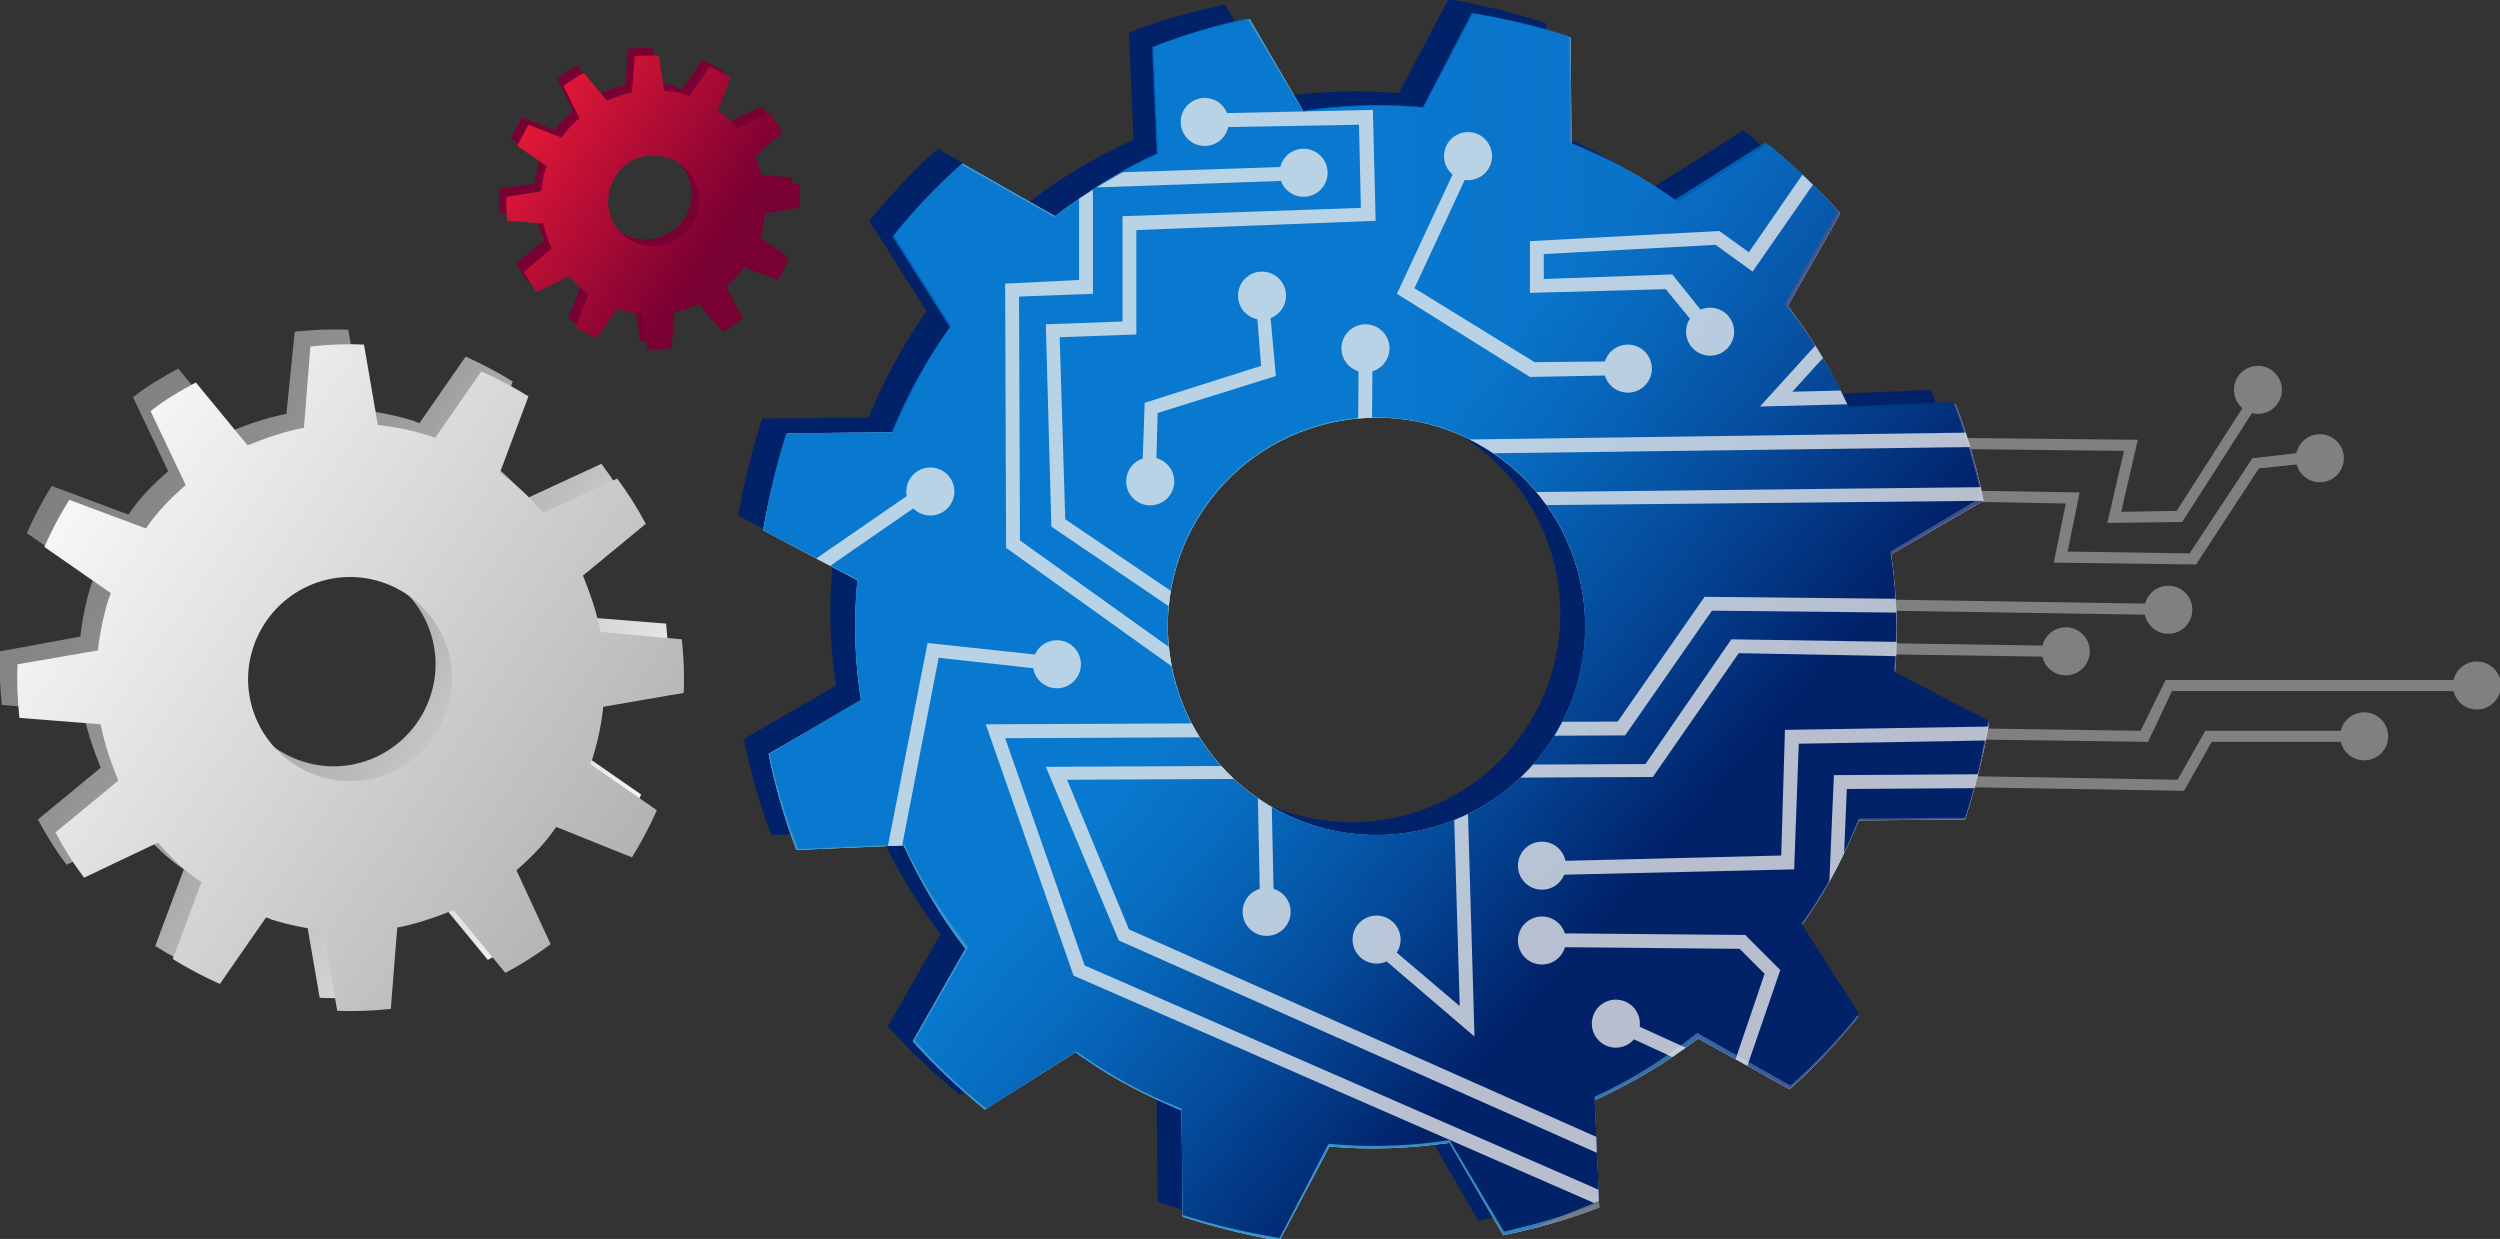 <?xml version="1.0" encoding="utf-8"?>
<!-- Generator: Adobe Illustrator 28.0.0, SVG Export Plug-In . SVG Version: 6.00 Build 0)  -->
<svg version="1.1" id="inner_grid_x5F_Old_copy" xmlns="http://www.w3.org/2000/svg" xmlns:xlink="http://www.w3.org/1999/xlink"
	 x="0px" y="0px" viewBox="0 0 270.6 134.1" style="enable-background:new 0 0 270.6 134.1;" xml:space="preserve">
<rect x="0" y="0" width="270.6" height="134.1" fill="#333333" stroke="none"/>
<style type="text/css">
	.st0{fill:#808080;stroke:#808080;stroke-miterlimit:10;}
	.st1{fill:#808080;}
	.st2{fill:#012169;}
	.st3{fill:#FFFFFF;}
	.st4{fill:url(#SVGID_1_);}
	.st5{fill:url(#SVGID_00000059998226826901479940000011437935510094674313_);}
	.st6{fill:#780032;}
	.st7{fill:url(#SVGID_00000049207242895644436220000015649665095791816850_);}
	.st8{fill:url(#SVGID_00000095308099463201372030000010236677540658823610_);}
	.st9{fill:url(#SVGID_00000104685981144623120000000015153349353242868145_);}
	.st10{opacity:0.77;}
	.st11{clip-path:url(#SVGID_00000065070566390985181040000005227777525672126095_);}
	.st12{fill:#EDEDED;}
	.st13{fill:none;}
	.st14{fill:none;stroke:#808080;stroke-width:1.12;stroke-miterlimit:10;}
	.st15{fill:#EDEDED;stroke:#EDEDED;stroke-miterlimit:10;}
</style>
<g>
	<g>
		<circle class="st0" cx="234.7" cy="66" r="2.1"/>
		<circle class="st0" cx="223.6" cy="70.5" r="2.1"/>
		<circle class="st0" cx="251.1" cy="49.6" r="2.1"/>
		<circle class="st0" cx="268.1" cy="74.2" r="2.1"/>
		<circle class="st0" cx="255.9" cy="79.7" r="2.1"/>
		<circle class="st0" cx="244.4" cy="42.2" r="2.1"/>
	</g>
	<g>
		<g>
			<polygon class="st1" points="228.1,56.6 229.9,48.8 211.2,48.6 211.2,47.4 231.4,47.6 229.6,55.4 235.6,55.3 244.3,41.7 
				245.3,42.3 236.2,56.5 			"/>
		</g>
		<g>
			<line class="st1" x1="203.2" y1="65.5" x2="233.5" y2="65.9"/>
			
				<rect x="217.7" y="50.5" transform="matrix(1.558486e-02 -1 1 1.558486e-02 149.231 282.996)" class="st1" width="1.2" height="30.3"/>
		</g>
		<g>
			<line class="st1" x1="203.2" y1="70.2" x2="223.6" y2="70.5"/>
			
				<rect x="212.8" y="60.2" transform="matrix(1.503302e-02 -1 1 1.503302e-02 139.804 282.702)" class="st1" width="1.2" height="20.4"/>
		</g>
		<g>
			<polygon class="st1" points="232.5,80.3 210.7,80 210.7,78.8 231.7,79.1 234.4,73.6 268.1,73.6 268.1,74.8 235.1,74.8 			"/>
		</g>
		<g>
			<polygon class="st1" points="236.4,85.6 212.4,85.2 212.5,84 235.7,84.4 238.7,79.1 255,79.1 255,80.3 239.4,80.3 			"/>
		</g>
		<g>
			<polygon class="st1" points="237.7,61.1 222.3,60.9 223.6,54.5 212.4,54.3 212.5,53.1 225.1,53.3 223.8,59.7 237,59.9 
				243.8,49.6 249,49 249.2,50.2 244.5,50.7 			"/>
		</g>
	</g>
	<path class="st2" d="M191,116.5c2.7-2.4,5.1-5,7.4-7.8l-6.2-9.8c0.2-0.3,0.5-0.6,0.7-1c2.3-3.3,4.1-6.9,5.6-10.5l11.5-0.1
		c1.1-3.4,2-6.9,2.6-10.5l-10.2-5.4c0.4-4.4,0.2-8.7-0.4-13l10-5.8c-0.7-3.5-1.7-7-3-10.4l-11.5,0.5c-1.8-3.9-4-7.7-6.7-11.2l5.7-10
		c-2.4-2.7-5-5.1-7.8-7.4l-9.8,6.2c-0.3-0.2-0.6-0.5-1-0.7c-3.3-2.3-6.9-4.1-10.5-5.6l-0.1-11.5c-3.4-1.1-7-2-10.5-2.6l-5.4,10.2
		c-4.4-0.4-8.7-0.2-13,0.4l-5.8-10c-3.5,0.7-7,1.7-10.4,3l0.5,11.6c-3.9,1.8-7.7,4-11.2,6.7l-10-5.7c-2.7,2.4-5.1,5-7.4,7.8l6.2,9.8
		c-0.2,0.3-0.5,0.6-0.7,1c-2.3,3.4-4.1,6.9-5.6,10.5l-11.5,0.1c-1.1,3.4-2,7-2.6,10.5l10.2,5.4c-0.4,4.4-0.3,8.7,0.4,13l-10,5.8
		c0.7,3.5,1.7,7,3,10.4l11.6-0.5c1.8,3.9,4,7.7,6.7,11.2l-5.7,10c2.4,2.7,5,5.1,7.8,7.4l9.8-6.2c0.3,0.2,0.6,0.5,1,0.7
		c3.3,2.3,6.9,4.1,10.5,5.6l0.1,11.5c3.4,1.1,6.9,2,10.5,2.6l5.4-10.2c4.4,0.4,8.7,0.2,13-0.4l5.8,10c3.5-0.7,7-1.7,10.4-3
		l-0.5-11.6c3.9-1.8,7.7-4,11.2-6.7L191,116.5z M133.6,85.1c-10.3-7-13-21.1-6-31.4c7-10.3,21.1-13,31.4-6c10.3,7,13,21.1,6,31.4
		C158,89.4,144,92.1,133.6,85.1z"/>
	<path class="st3" d="M193.7,117.9c2.7-2.4,5.1-5,7.4-7.8l-6.2-9.8c0.2-0.3,0.5-0.6,0.7-1c2.3-3.3,4.1-6.9,5.6-10.5l11.5-0.1
		c1.1-3.4,2-6.9,2.6-10.5L205.1,73c0.4-4.4,0.2-8.7-0.4-13l10-5.8c-0.7-3.5-1.7-7-3-10.4l-11.5,0.5c-1.8-3.9-4-7.7-6.7-11.2l5.7-10
		c-2.4-2.7-5-5.1-7.8-7.4l-9.8,6.2c-0.3-0.2-0.6-0.5-1-0.7c-3.3-2.3-6.9-4.1-10.5-5.6l-0.1-11.5c-3.4-1.1-7-2-10.5-2.6l-5.4,10.2
		c-4.4-0.4-8.7-0.2-13,0.4l-5.8-10c-3.5,0.7-7,1.7-10.4,3l0.5,11.6c-3.9,1.8-7.7,4-11.2,6.7l-10-5.7c-2.7,2.4-5.1,5-7.4,7.8l6.2,9.8
		c-0.2,0.3-0.5,0.6-0.7,1c-2.3,3.4-4.1,6.9-5.6,10.5l-11.5,0.1c-1.1,3.4-2,7-2.6,10.5l10.2,5.4c-0.4,4.4-0.3,8.7,0.4,13l-10,5.8
		c0.7,3.5,1.7,7,3,10.4l11.6-0.5c1.8,3.9,4,7.7,6.7,11.2l-5.7,10c2.4,2.7,5,5.1,7.8,7.4l9.8-6.2c0.3,0.2,0.6,0.5,1,0.7
		c3.3,2.3,6.9,4.1,10.5,5.6l0.1,11.5c3.4,1.1,6.9,2,10.5,2.6l5.4-10.2c4.4,0.4,8.7,0.2,13-0.4l5.8,10c3.5-0.7,7-1.7,10.4-3
		l-0.5-11.6c3.9-1.8,7.7-4,11.2-6.7L193.7,117.9z M136.3,86.5c-10.3-7-13-21.1-6-31.4c7-10.3,21.1-13,31.4-6c10.3,7,13,21.1,6,31.4
		C160.7,90.8,146.6,93.5,136.3,86.5z"/>
	<g>
		
			<linearGradient id="SVGID_1_" gradientUnits="userSpaceOnUse" x1="-9.74" y1="115.042" x2="62.449" y2="115.042" gradientTransform="matrix(0.828 0.561 -0.561 0.828 78.809 -38.145)">
			<stop  offset="0" style="stop-color:#B3B3B3"/>
			<stop  offset="0" style="stop-color:#A5A5A5"/>
			<stop  offset="0" style="stop-color:#949494"/>
			<stop  offset="0" style="stop-color:#888888"/>
			<stop  offset="0" style="stop-color:#818181"/>
			<stop  offset="0" style="stop-color:#808080"/>
			<stop  offset="0.146" style="stop-color:#878787"/>
			<stop  offset="0.364" style="stop-color:#9B9B9B"/>
			<stop  offset="0.627" style="stop-color:#BCBCBC"/>
			<stop  offset="0.922" style="stop-color:#EAEAEA"/>
			<stop  offset="1" style="stop-color:#F7F7F7"/>
		</linearGradient>
		<path class="st4" d="M66.7,91.1c1-1.6,1.9-3.3,2.7-5.1l-7.2-5c0.1-0.2,0.1-0.4,0.2-0.5c0.6-1.9,1-3.8,1.2-5.7l8.7-1.5
			c0.1-1.9,0-3.9-0.2-5.8l-8.8-0.7c-0.4-2.1-1.1-4.1-1.9-6.1l6.8-5.6c-0.9-1.7-1.9-3.3-3.1-4.9l-8,3.7c-1.4-1.6-2.9-3.1-4.7-4.3
			l3.1-8.3c-1.6-1-3.3-1.9-5.1-2.7l-5,7.2c-0.2-0.1-0.4-0.1-0.5-0.2c-1.9-0.6-3.8-1-5.7-1.2l-1.5-8.7c-2-0.1-3.9,0-5.8,0.2L31,44.8
			c-2.1,0.4-4.1,1.1-6.1,1.9l-5.6-6.8c-1.7,0.9-3.4,1.9-4.9,3.1l3.8,8c-1.6,1.4-3.1,2.9-4.3,4.7l-8.3-3.1c-1,1.6-1.9,3.3-2.7,5.1
			l7.2,5c-0.1,0.2-0.1,0.4-0.2,0.5c-0.6,1.9-1,3.8-1.2,5.7L0,70.5c-0.1,1.9,0,3.9,0.2,5.8L9,77c0.4,2.1,1.1,4.1,1.9,6.1l-6.8,5.6
			c0.9,1.7,1.9,3.3,3.1,4.9l8-3.8c1.4,1.6,2.9,3.1,4.7,4.3l-3.1,8.3c1.6,1,3.3,1.9,5.1,2.7l5-7.2c0.2,0.1,0.4,0.1,0.5,0.2
			c1.9,0.6,3.8,1,5.7,1.2l1.5,8.7c1.9,0.1,3.9,0,5.8-0.2l0.7-8.8c2.1-0.4,4.1-1.1,6.1-1.9l5.6,6.8c1.7-0.9,3.3-1.9,4.9-3.1l-3.7-8
			c1.6-1.4,3.1-2.9,4.3-4.7L66.7,91.1z M32.7,82.4c-5.8-1.9-9-8.1-7.1-13.9c1.9-5.8,8.1-9,13.9-7.1c5.8,1.9,9,8.1,7.1,13.9
			C44.7,81.1,38.5,84.3,32.7,82.4z"/>
		
			<linearGradient id="SVGID_00000078739512529683846470000016690739807333741184_" gradientUnits="userSpaceOnUse" x1="-7.352" y1="115.384" x2="64.837" y2="115.384" gradientTransform="matrix(0.828 0.561 -0.561 0.828 78.809 -38.145)">
			<stop  offset="0" style="stop-color:#F7F7F7"/>
			<stop  offset="1" style="stop-color:#B3B3B3"/>
		</linearGradient>
		<path style="fill:url(#SVGID_00000078739512529683846470000016690739807333741184_);" d="M68.4,92.8c1-1.6,1.9-3.3,2.7-5.1l-7.2-5
			c0.1-0.2,0.1-0.4,0.2-0.5c0.6-1.9,1-3.8,1.2-5.7l8.7-1.5c0.1-1.9,0-3.9-0.2-5.8L65,68.4c-0.4-2.1-1.1-4.1-1.9-6.1l6.8-5.6
			c-0.9-1.7-1.9-3.3-3.1-4.9l-8,3.7c-1.4-1.6-2.9-3.1-4.7-4.3l3.1-8.3c-1.6-1-3.3-1.9-5.1-2.7l-5,7.2c-0.2-0.1-0.4-0.1-0.5-0.2
			c-1.9-0.6-3.8-1-5.7-1.2l-1.5-8.7c-2-0.1-3.9,0-5.8,0.2l-0.7,8.8c-2.1,0.4-4.1,1.1-6.1,1.9l-5.6-6.8c-1.7,0.9-3.4,1.9-4.9,3.1
			l3.8,8c-1.6,1.4-3.1,2.9-4.3,4.7l-8.3-3.1c-1,1.6-1.9,3.3-2.7,5.1l7.2,5c-0.1,0.2-0.1,0.4-0.2,0.5c-0.6,1.9-1,3.8-1.2,5.7
			l-8.7,1.5c-0.1,1.9,0,3.9,0.2,5.8l8.8,0.7c0.4,2.1,1.1,4.1,1.9,6.1l-6.8,5.6c0.9,1.7,1.9,3.3,3.1,4.9l8-3.8
			c1.4,1.6,2.9,3.1,4.7,4.3l-3.1,8.3c1.6,1,3.3,1.9,5.1,2.7l5-7.2c0.2,0.1,0.4,0.1,0.5,0.2c1.9,0.6,3.8,1,5.7,1.2l1.5,8.7
			c1.9,0.1,3.9,0,5.8-0.2l0.7-8.8c2.1-0.4,4.1-1.1,6.1-1.9l5.6,6.8c1.7-0.9,3.3-1.9,4.9-3.1l-3.7-8c1.6-1.4,3.1-2.9,4.3-4.7
			L68.4,92.8z M34.5,84c-5.8-1.9-9-8.1-7.1-13.9c1.9-5.8,8.1-9,13.9-7.1c5.8,1.9,9,8.1,7.1,13.9C46.5,82.7,40.3,85.9,34.5,84z"/>
	</g>
	<path class="st6" d="M83.4,29.6c0.4-0.7,0.8-1.5,1.2-2.3l-3.2-2.2c0-0.1,0.1-0.2,0.1-0.2c0.3-0.8,0.4-1.7,0.5-2.5l3.8-0.6
		c0-0.9,0-1.7-0.1-2.6l-3.9-0.3c-0.2-0.9-0.5-1.8-0.9-2.7l3-2.5c-0.4-0.8-0.9-1.5-1.4-2.2l-3.5,1.7c-0.6-0.7-1.3-1.4-2.1-1.9
		l1.4-3.6c-0.7-0.4-1.5-0.8-2.3-1.2l-2.2,3.2c-0.1,0-0.2-0.1-0.2-0.1C72.8,9.2,72,9,71.2,9l-0.6-3.8c-0.9,0-1.7,0-2.6,0.1l-0.3,3.9
		c-0.9,0.2-1.8,0.5-2.7,0.9l-2.5-3c-0.8,0.4-1.5,0.9-2.2,1.4l1.7,3.5c-0.7,0.6-1.4,1.3-1.9,2.1l-3.6-1.4c-0.4,0.7-0.8,1.5-1.2,2.3
		l3.2,2.2c0,0.1-0.1,0.2-0.1,0.2c-0.3,0.8-0.4,1.7-0.5,2.5L54,20.4c0,0.9,0,1.7,0.1,2.6l3.9,0.3c0.2,0.9,0.5,1.8,0.9,2.7l-3,2.5
		c0.4,0.8,0.9,1.5,1.4,2.2l3.5-1.7c0.6,0.7,1.3,1.4,2.1,1.9l-1.4,3.6c0.7,0.5,1.5,0.8,2.3,1.2l2.2-3.2c0.1,0,0.2,0.1,0.2,0.1
		c0.8,0.3,1.7,0.4,2.5,0.5l0.6,3.8c0.9,0,1.7,0,2.6-0.1l0.3-3.9c0.9-0.2,1.8-0.5,2.7-0.9l2.5,3c0.8-0.4,1.5-0.9,2.2-1.4l-1.7-3.5
		c0.7-0.6,1.4-1.3,1.9-2.1L83.4,29.6z M68.4,25.7c-2.6-0.8-4-3.6-3.1-6.2c0.8-2.6,3.6-4,6.2-3.1c2.6,0.8,4,3.6,3.1,6.2
		C73.7,25.1,71,26.5,68.4,25.7z"/>
	
		<linearGradient id="SVGID_00000027581504998403355820000011620286000295087267_" gradientUnits="userSpaceOnUse" x1="82.602" y1="67.744" x2="215.308" y2="67.744">
		<stop  offset="0.454" style="stop-color:#0580C3;stop-opacity:0.822"/>
		<stop  offset="0.599" style="stop-color:#1573B4;stop-opacity:0.882"/>
		<stop  offset="0.882" style="stop-color:#3F518C"/>
	</linearGradient>
	<path style="fill:url(#SVGID_00000027581504998403355820000011620286000295087267_);" d="M193.7,117.9c2.7-2.4,5.1-5,7.4-7.8
		l-6.2-9.8c0.2-0.3,0.5-0.6,0.7-1c2.3-3.3,4.1-6.9,5.6-10.5l11.5-0.1c1.1-3.4,2-6.9,2.6-10.5L205.1,73c0.4-4.4,0.2-8.7-0.4-13
		l10-5.8c-0.7-3.5-1.7-7-3-10.4l-11.5,0.5c-1.8-3.9-4-7.7-6.7-11.2l5.7-10c-2.4-2.7-5-5.1-7.8-7.4l-9.8,6.2c-0.3-0.2-0.6-0.5-1-0.7
		c-3.3-2.3-6.9-4.1-10.5-5.6l-0.1-11.5c-3.4-1.1-7-2-10.5-2.6l-5.4,10.2c-4.4-0.4-8.7-0.2-13,0.4l-5.8-10c-3.5,0.7-7,1.7-10.4,3
		l0.5,11.6c-3.9,1.8-7.7,4-11.2,6.7l-10-5.7c-2.7,2.4-5.1,5-7.4,7.8l6.2,9.8c-0.2,0.3-0.5,0.6-0.7,1c-2.3,3.4-4.1,6.9-5.6,10.5
		l-11.5,0.1c-1.1,3.4-2,7-2.6,10.5l10.2,5.4c-0.4,4.4-0.3,8.7,0.4,13l-10,5.8c0.7,3.5,1.7,7,3,10.4l11.6-0.5c1.8,3.9,4,7.7,6.7,11.2
		l-5.7,10c2.4,2.7,5,5.1,7.8,7.4l9.8-6.2c0.3,0.2,0.6,0.5,1,0.7c3.3,2.3,6.9,4.1,10.5,5.6l0.1,11.5c3.4,1.1,6.9,2,10.5,2.6l5.4-10.2
		c4.4,0.4,8.7,0.2,13-0.4l5.8,10c3.5-0.7,7-1.7,10.4-3l-0.5-11.6c3.9-1.8,7.7-4,11.2-6.7L193.7,117.9z M136.3,86.5
		c-10.3-7-13-21.1-6-31.4c7-10.3,21.1-13,31.4-6c10.3,7,13,21.1,6,31.4C160.7,90.8,146.6,93.5,136.3,86.5z"/>
	
		<linearGradient id="SVGID_00000003066986532183344630000011810510167911402152_" gradientUnits="userSpaceOnUse" x1="10.936" y1="54.163" x2="42.828" y2="54.163" gradientTransform="matrix(0.828 0.561 -0.561 0.828 78.809 -38.145)">
		<stop  offset="0" style="stop-color:#E31837"/>
		<stop  offset="0.771" style="stop-color:#780032"/>
	</linearGradient>
	<path style="fill:url(#SVGID_00000003066986532183344630000011810510167911402152_);" d="M84.2,30.3c0.4-0.7,0.8-1.5,1.2-2.3
		l-3.2-2.2c0-0.1,0.1-0.2,0.1-0.2c0.3-0.8,0.4-1.7,0.5-2.5l3.8-0.6c0-0.9,0-1.7-0.1-2.6l-3.9-0.3c-0.2-0.9-0.5-1.8-0.9-2.7l3-2.5
		c-0.4-0.8-0.9-1.5-1.4-2.2l-3.5,1.7c-0.6-0.7-1.3-1.4-2.1-1.9l1.4-3.6c-0.7-0.4-1.5-0.8-2.3-1.2l-2.2,3.2c-0.1,0-0.2-0.1-0.2-0.1
		c-0.8-0.3-1.7-0.4-2.5-0.5l-0.6-3.8c-0.9,0-1.7,0-2.6,0.1l-0.3,3.9c-0.9,0.2-1.8,0.5-2.7,0.9l-2.5-3c-0.8,0.4-1.5,0.9-2.2,1.4
		l1.7,3.5c-0.7,0.6-1.4,1.3-1.9,2.1l-3.6-1.4c-0.4,0.7-0.8,1.5-1.2,2.3l3.2,2.2c0,0.1-0.1,0.2-0.1,0.2c-0.3,0.8-0.4,1.7-0.5,2.5
		l-3.8,0.6c0,0.9,0,1.7,0.1,2.6l3.9,0.3c0.2,0.9,0.5,1.8,0.9,2.7l-3,2.5c0.4,0.8,0.9,1.5,1.4,2.2l3.5-1.7c0.6,0.7,1.3,1.4,2.1,1.9
		l-1.4,3.6c0.7,0.5,1.5,0.8,2.3,1.2l2.2-3.2c0.1,0,0.2,0.1,0.2,0.1c0.8,0.3,1.7,0.4,2.5,0.5l0.6,3.8c0.9,0,1.7,0,2.6-0.1l0.3-3.9
		c0.9-0.2,1.8-0.5,2.7-0.9l2.5,3c0.8-0.4,1.5-0.9,2.2-1.4L78.6,31c0.7-0.6,1.4-1.3,1.9-2.1L84.2,30.3z M69.2,26.4
		c-2.6-0.8-4-3.6-3.1-6.2c0.8-2.6,3.6-4,6.2-3.1c2.6,0.8,4,3.6,3.1,6.2C74.5,25.8,71.7,27.2,69.2,26.4z"/>
	
		<linearGradient id="SVGID_00000107578457817979525550000011838321443023549624_" gradientUnits="userSpaceOnUse" x1="156.799" y1="77.871" x2="49.761" y2="-2.511" gradientTransform="matrix(-0.998 -6.751005e-02 6.751005e-02 -0.998 262.885 123.897)">
		<stop  offset="0.294" style="stop-color:#0073CF;stop-opacity:0.82"/>
		<stop  offset="0.371" style="stop-color:#0066BF;stop-opacity:0.858"/>
		<stop  offset="0.523" style="stop-color:#014495;stop-opacity:0.932"/>
		<stop  offset="0.663" style="stop-color:#012169"/>
	</linearGradient>
	<path style="fill:url(#SVGID_00000107578457817979525550000011838321443023549624_);" d="M85.1,46.9c-1.1,3.4-1.9,6.9-2.5,10.5
		l10.2,5.3c0,0.4-0.1,0.8-0.1,1.2c-0.3,4-0.1,8,0.5,11.8l-9.9,5.9c0.7,3.5,1.8,7,3.1,10.3l11.5-0.5c1.8,4,4.2,7.7,6.9,11.1L99,112.6
		c2.4,2.7,5,5.2,7.8,7.4l9.7-6.2c3.5,2.5,7.3,4.6,11.4,6.2l0.1,11.5c3.4,1.1,6.9,1.9,10.5,2.5l5.3-10.2c0.4,0,0.8,0.1,1.2,0.1
		c4,0.3,8,0.1,11.9-0.5l5.9,9.9c3.5-0.8,7-1.8,10.3-3.1l-0.5-11.5c4-1.8,7.7-4.2,11.1-6.9l10.1,5.7c2.7-2.4,5.2-5,7.4-7.8l-6.2-9.7
		c2.5-3.5,4.6-7.4,6.2-11.4l11.5-0.1c1.1-3.4,1.9-6.9,2.5-10.5l-10.2-5.3c0-0.4,0.1-0.8,0.1-1.2c0.3-4,0.1-8-0.5-11.8l9.9-5.9
		c-0.8-3.5-1.8-7-3.1-10.3L200.1,44c-1.8-4-4.2-7.7-6.9-11.1l5.7-10.1c-2.4-2.7-5-5.2-7.8-7.4l-9.8,6.2c-3.5-2.5-7.3-4.6-11.4-6.2
		l-0.1-11.5c-3.4-1.1-6.9-1.9-10.5-2.5L154,11.6c-0.4,0-0.8-0.1-1.2-0.1c-4-0.3-8-0.1-11.8,0.5L135,2c-3.5,0.7-7,1.8-10.3,3.1
		l0.5,11.5c-4,1.8-7.7,4.2-11.1,6.9l-10.1-5.7c-2.7,2.4-5.2,5-7.4,7.8l6.2,9.8c-2.5,3.5-4.6,7.3-6.3,11.4L85.1,46.9z M150.5,45.2
		c12.5,0.8,21.9,11.6,21,24.1c-0.8,12.5-11.6,21.9-24.1,21c-12.5-0.8-21.9-11.6-21-24.1C127.2,53.8,138,44.3,150.5,45.2z"/>
	<g class="st10">
		<defs>
			<path id="SVGID_00000029010527472499035660000006994736525919794871_" class="st10" d="M193.7,117.9c2.7-2.4,5.1-5,7.4-7.8
				l-6.2-9.8c0.2-0.3,0.5-0.6,0.7-1c2.3-3.3,4.1-6.9,5.6-10.5l11.5-0.1c1.1-3.4,2-6.9,2.6-10.5L205.1,73c0.4-4.4,0.2-8.7-0.4-13
				l10-5.8c-0.7-3.5-1.7-7-3-10.4l-11.5,0.5c-1.8-3.9-4-7.7-6.7-11.2l5.7-10c-2.4-2.7-5-5.1-7.8-7.4l-9.8,6.2
				c-0.3-0.2-0.6-0.5-1-0.7c-3.3-2.3-6.9-4.1-10.5-5.6l-0.1-11.5c-3.4-1.1-7-2-10.5-2.6l-5.4,10.2c-4.4-0.4-8.7-0.2-13,0.4l-5.8-10
				c-3.5,0.7-7,1.7-10.4,3l0.5,11.6c-3.9,1.8-7.7,4-11.2,6.7l-10-5.7c-2.7,2.4-5.1,5-7.4,7.8l6.2,9.8c-0.2,0.3-0.5,0.6-0.7,1
				c-2.3,3.4-4.1,6.9-5.6,10.5l-11.5,0.1c-1.1,3.4-2,7-2.6,10.5l10.2,5.4c-0.4,4.4-0.3,8.7,0.4,13l-10,5.8c0.7,3.5,1.7,7,3,10.4
				l11.6-0.5c1.8,3.9,4,7.7,6.7,11.2l-5.7,10c2.4,2.7,5,5.1,7.8,7.4l9.8-6.2c0.3,0.2,0.6,0.5,1,0.7c3.3,2.3,6.9,4.1,10.5,5.6
				l0.1,11.5c3.4,1.1,6.9,2,10.5,2.6l5.4-10.2c4.4,0.4,8.7,0.2,13-0.4l5.8,10c3.5-0.7,7-1.7,10.4-3l-0.5-11.6
				c3.9-1.8,7.7-4,11.2-6.7L193.7,117.9z M136.3,86.5c-10.3-7-13-21.1-6-31.4c7-10.3,21.1-13,31.4-6c10.3,7,13,21.1,6,31.4
				C160.7,90.8,146.6,93.5,136.3,86.5z"/>
		</defs>
		<clipPath id="SVGID_00000104688849715864986390000006724186929278520234_">
			<use xlink:href="#SVGID_00000029010527472499035660000006994736525919794871_"  style="overflow:visible;"/>
		</clipPath>
		<g style="clip-path:url(#SVGID_00000104688849715864986390000006724186929278520234_);">
			<g>
				<g>
					<polygon class="st12" points="184.4,36.3 180.3,31.3 165.6,31.7 165.6,26.1 186.1,25 189.3,27.3 198,14.7 195.1,5.9 196.5,5.4 
						199.7,15 189.7,29.4 185.7,26.5 167.1,27.5 167.1,30.2 181,29.7 185.6,35.4 					"/>
				</g>
				<g>
					<polygon class="st12" points="165.6,40.8 151.2,31.8 158.3,16.6 159.6,17.2 153.1,31.2 166.1,39.2 176.2,39.1 176.2,40.6 					
						"/>
				</g>
				<g>
					<polygon class="st12" points="142.1,76.2 113.8,57 113.2,35.1 121.5,34.8 121.5,23.4 147.3,22.5 147.1,13.5 130.2,13.8 
						130.1,12.3 148.6,11.9 148.9,23.9 123,24.9 123,36.2 114.7,36.5 115.3,56.2 143,75 					"/>
				</g>
				<g>
					<polygon class="st12" points="145.8,85.7 108.9,59.3 108.8,30.7 116.8,30.3 116.8,18.8 140.9,18 141,19.5 118.3,20.3 
						118.3,31.8 110.3,32.1 110.4,58.5 146.6,84.4 					"/>
				</g>
				<g>
					
						<rect x="140.7" y="44" transform="matrix(6.510279e-03 -1 1 6.510279e-03 102.055 192.123)" class="st12" width="13.9" height="1.5"/>
				</g>
				<line class="st13" x1="117.5" y1="39" x2="117.5" y2="55.1"/>
				<g>
					<polygon class="st12" points="125.1,52.4 123.6,52.3 123.9,43.6 136.5,39.6 135.9,32 137.3,31.9 138.1,40.7 125.3,44.7 					
						"/>
				</g>
				<line class="st14" x1="109.8" y1="5.8" x2="110.1" y2="15.7"/>
				<g>
					<polygon class="st12" points="61.9,120.6 53.3,114.9 49.7,104.2 61.4,100.3 64.7,110.8 75.9,69 76.1,68.9 100.6,52 101.5,53.2 
						77.2,70 64.8,116.1 60.4,102.2 51.6,105.1 54.6,113.9 62.2,118.9 78.7,113.8 95.2,96.2 100.4,69.6 114.4,71.1 114.3,72.6 
						101.6,71.2 96.6,96.9 79.6,115.1 					"/>
				</g>
				<polyline class="st14" points="87.3,114.6 77.1,118.6 71.6,114.9 				"/>
				<polyline class="st14" points="89.2,119.2 77.6,123.3 74.1,121 				"/>
				<g>
					<polygon class="st12" points="188.3,117.8 174.5,111.4 175.2,110.1 187.5,115.7 191,105.4 188.3,102.7 166.1,102.5 166.1,101 
						188.9,101.2 192.7,105 					"/>
				</g>
				<circle class="st1" cx="200.3" cy="1.1" r="2.1"/>
				<circle class="st1" cx="193.9" cy="3.3" r="2.1"/>
				<circle class="st15" cx="185.1" cy="35.9" r="2.1"/>
				<circle class="st15" cx="176.2" cy="39.9" r="2.1"/>
				<circle class="st15" cx="158.9" cy="16.9" r="2.1"/>
				<circle class="st15" cx="147.8" cy="37.7" r="2.1"/>
				<circle class="st15" cx="130.4" cy="13.2" r="2.1"/>
				<circle class="st15" cx="141.1" cy="18.7" r="2.1"/>
				<circle class="st13" cx="146.9" cy="26.8" r="2.1"/>
				<circle class="st13" cx="150.5" cy="30.4" r="2.1"/>
				<circle class="st15" cx="166.9" cy="93.7" r="2.1"/>
				<circle class="st15" cx="166.9" cy="101.8" r="2.1"/>
				<circle class="st15" cx="174.9" cy="110.8" r="2.1"/>
				<circle class="st15" cx="149" cy="101.7" r="2.1"/>
				<circle class="st15" cx="137.1" cy="98.7" r="2.1"/>
				<circle class="st1" cx="110.1" cy="5.9" r="2.1"/>
				<circle class="st15" cx="136.6" cy="32" r="2.1"/>
				<circle class="st15" cx="114.4" cy="71.9" r="2.1"/>
				<circle class="st15" cx="100.7" cy="53.2" r="2.1"/>
				<circle class="st15" cx="124.5" cy="52.1" r="2.1"/>
				<circle class="st1" cx="150.3" cy="59.7" r="2.1"/>
				<circle class="st1" cx="69.5" cy="80.6" r="2.1"/>
				<circle class="st1" cx="75.5" cy="98.9" r="2.1"/>
				<circle class="st1" cx="70.9" cy="110.3" r="2.1"/>
				<circle class="st1" cx="71.8" cy="115.1" r="2.1"/>
				<circle class="st1" cx="74.1" cy="121.4" r="2.1"/>
				<circle class="st1" cx="87.1" cy="115" r="2.1"/>
				<circle class="st1" cx="89" cy="119.8" r="2.1"/>
				<circle class="st1" cx="97.5" cy="122.8" r="2.1"/>
				<circle class="st1" cx="142.3" cy="75.2" r="2.1"/>
				<circle class="st1" cx="146.2" cy="81.3" r="2.1"/>
				<circle class="st1" cx="157.5" cy="70.4" r="2.1"/>
			</g>
			<g>
				<g>
					<polygon class="st12" points="159.6,112.2 148.5,102.7 149.4,101.6 158,108.9 157.3,85.2 149.7,68 149.4,47.7 229.4,46.6 
						230.5,57.8 236.2,57.2 242.7,47.3 246.2,47 245.8,42.6 190.5,44 199.4,34.2 215.8,33.1 216.3,25.9 236.3,24.2 241.1,30.1 
						239.9,31 235.6,25.7 217.7,27.3 217.2,34.5 200.1,35.7 194,42.4 247.2,41.1 247.8,48.3 243.6,48.8 237.1,58.7 229.1,59.5 
						228,48.2 150.9,49.2 151.2,67.7 158.8,84.8 					"/>
				</g>
				<polyline class="st14" points="225.6,29.1 226.1,35.1 263.5,34.4 269.5,38.4 271.9,45.9 266.9,53.1 264.3,45.8 256.8,47 
					259.6,57.4 254.4,65.6 226.5,67 226.8,76.9 237.8,76.2 247.5,83 227.7,111.8 217.6,105 				"/>
				<g>
					<polygon class="st12" points="222.8,119 197.8,100.3 198.5,83.9 215.3,83.8 215.3,85.3 199.9,85.4 199.3,99.6 223.7,117.8 
											"/>
				</g>
				<g>
					<polygon class="st12" points="136.4,98.5 135.9,74.1 152.9,73.8 152.9,53.4 226.7,52.6 227.6,61.5 238.2,60.4 244.5,50.8 
						249.7,50.2 248.8,39.1 261.1,37.7 266.9,41.2 268.6,47 267.2,47.4 265.6,42.2 260.8,39.3 250.4,40.4 251.3,51.6 245.4,52.2 
						239.1,61.8 226.3,63.1 225.4,54.1 154.4,54.8 154.4,75.3 137.4,75.5 137.9,98.5 					"/>
				</g>
				<polyline class="st14" points="261.3,48.7 264.4,57.9 255.1,71.4 251.5,68.8 231.9,69.9 232,73 241.2,72.6 250.6,78.9 				"/>
				<polyline class="st14" points="222.4,66.4 223.1,81.1 236.7,80.4 242,84.2 227.3,105.6 216.5,98.7 				"/>
				<g>
					<polygon class="st12" points="206.2,139.6 121.1,101.8 113.2,83 178.1,82.7 187.4,69.2 213.4,69.6 214.8,57.7 221.5,57.6 
						221.5,59.1 216.1,59.2 214.7,71.2 188.2,70.7 178.9,84.1 115.5,84.4 122.2,100.6 206.9,138.2 					"/>
				</g>
				<g>
					<polygon class="st12" points="200.9,142.6 116.2,105.6 106.7,78.4 175.1,78.1 184.5,64.6 224,65 224,66.5 185.3,66.1 
						175.9,79.6 108.8,79.9 117.4,104.5 201.5,141.2 					"/>
				</g>
				<g>
					<polygon class="st12" points="168.3,94.7 168.3,93.2 192.8,92.6 193.2,79 217.9,78.6 217.9,80.1 194.7,80.5 194.2,94.1 					
						"/>
				</g>
				<polyline class="st14" points="158.6,136.5 176.5,129.2 196.2,142.7 171.5,179.3 165.3,181.7 161.6,168.9 143.2,174.7 
					146.8,187.3 				"/>
				<circle class="st1" cx="240.1" cy="30.4" r="2.1"/>
				<circle class="st1" cx="225.7" cy="29.2" r="2.1"/>
				<circle class="st1" cx="267.9" cy="46.9" r="2.1"/>
				<circle class="st1" cx="261.4" cy="49.1" r="2.1"/>
				<circle class="st1" cx="250.6" cy="78.9" r="2.1"/>
				<circle class="st1" cx="222.3" cy="66.5" r="2.1"/>
				<circle class="st1" cx="208.7" cy="64.5" r="2.1"/>
				<circle class="st1" cx="214.5" cy="72.6" r="2.1"/>
				<circle class="st1" cx="218.1" cy="76.1" r="2.1"/>
				<circle class="st1" cx="216.7" cy="81.5" r="2.1"/>
				<circle class="st1" cx="216.8" cy="98.9" r="2.1"/>
				<circle class="st1" cx="217.9" cy="105.5" r="2.1"/>
				<circle class="st1" cx="194.1" cy="126.4" r="2.1"/>
				<circle class="st1" cx="209.9" cy="121" r="2.1"/>
				<circle class="st1" cx="213.7" cy="127.1" r="2.1"/>
				<circle class="st1" cx="225.1" cy="116.2" r="2.1"/>
			</g>
		</g>
	</g>
</g>
</svg>
